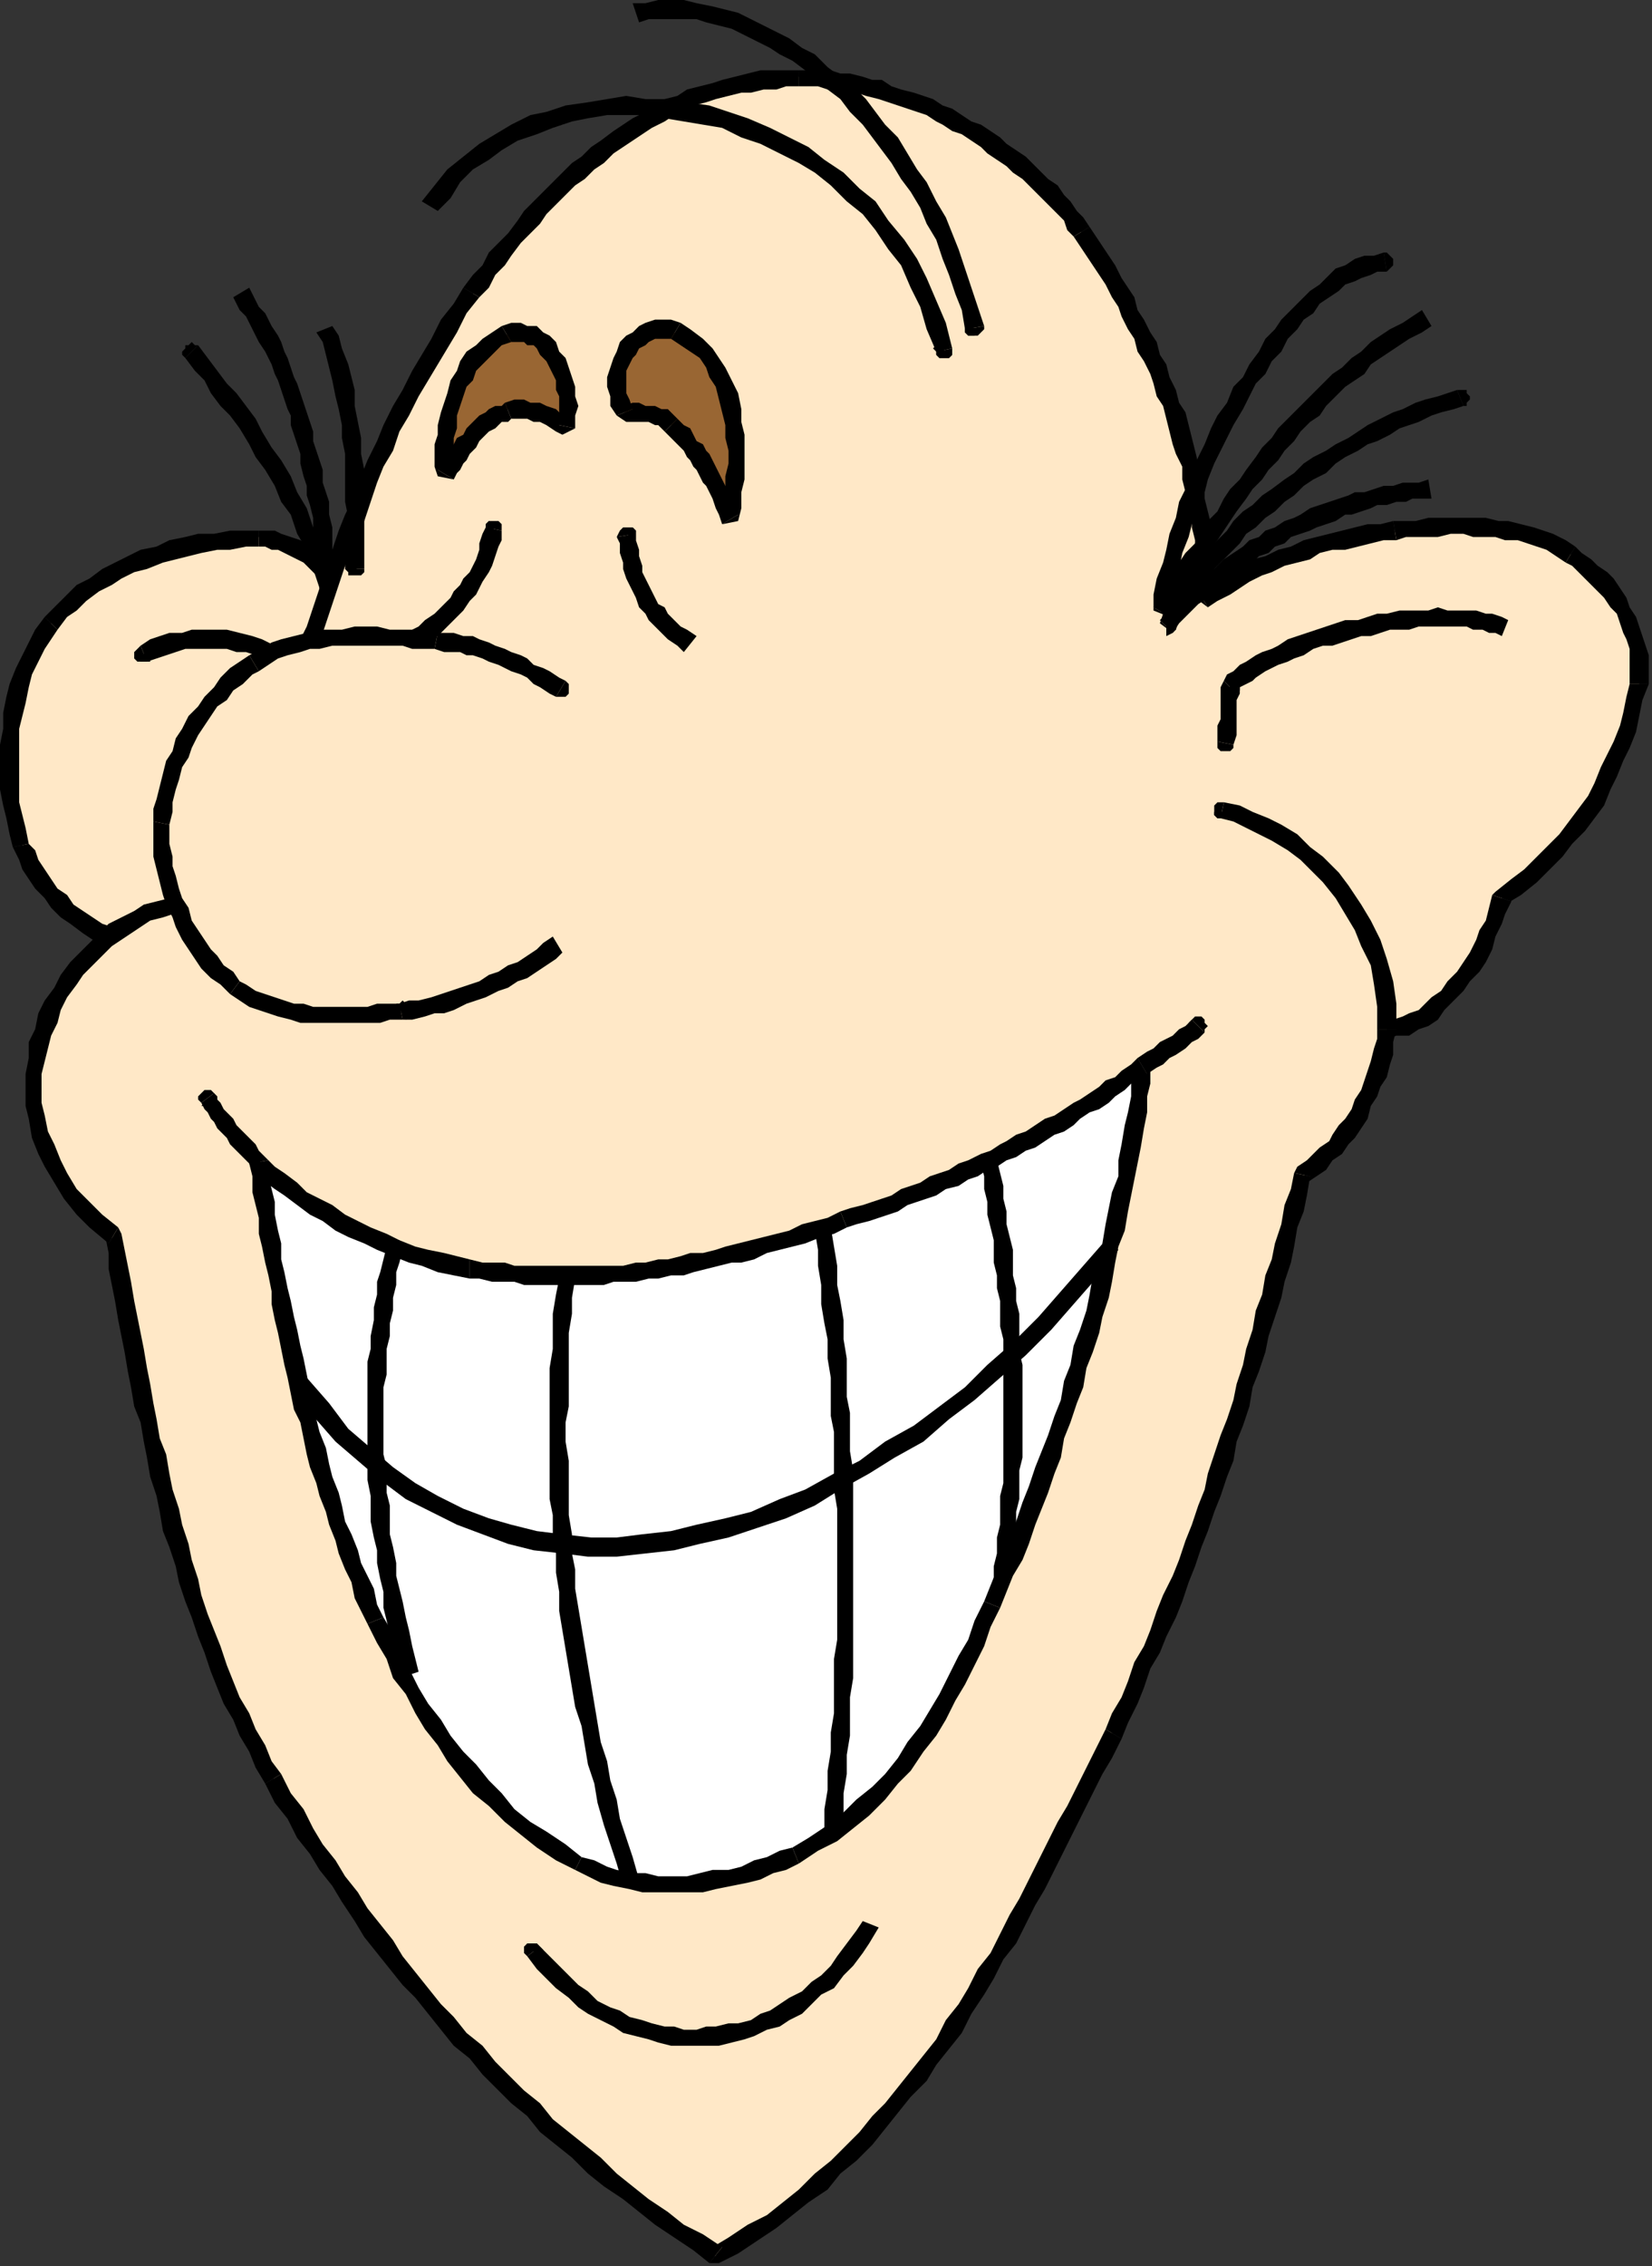 <?xml version="1.0" encoding="UTF-8" standalone="no"?>
<svg
   xmlns:dc="http://purl.org/dc/elements/1.1/"
   xmlns:cc="http://creativecommons.org/ns#"
   xmlns:rdf="http://www.w3.org/1999/02/22-rdf-syntax-ns#"
   xmlns:svg="http://www.w3.org/2000/svg"
   xmlns="http://www.w3.org/2000/svg"
   xmlns:sodipodi="http://sodipodi.sourceforge.net/DTD/sodipodi-0.dtd"
   xmlns:inkscape="http://www.inkscape.org/namespaces/inkscape"
   version="1.0"
   width="136.79mm"
   height="187.59mm"
   id="svg227"
   sodipodi:docname="CMEN106.WMF">
  <rect width="100%" height="100%" fill="#333333" stroke="none"/>
  <sodipodi:namedview
     pagecolor="#ffffff"
     bordercolor="#666666"
     borderopacity="1"
     objecttolerance="10"
     gridtolerance="10"
     guidetolerance="10"
     inkscape:pageopacity="0"
     inkscape:pageshadow="2"
     inkscape:window-width="640"
     inkscape:window-height="480"
     id="namedview229" />
  <defs
     id="defs3">
    <pattern
       id="WMFhbasepattern"
       patternUnits="userSpaceOnUse"
       width="6"
       height="6"
       x="0"
       y="0" />
  </defs>
  <path
     style="fill:#ffe8c7;fill-rule:evenodd;fill-opacity:1;stroke:none;"
     d="  M 112,192   L 111,190   L 110,188   L 108,186   L 107,184   L 105,181   L 103,179   L 101,178   L 99,176   L 97,174   L 95,173   L 92,171   L 90,170   L 88,169   L 85,169   L 83,169   L 81,168   L 76,169   L 72,169   L 67,169   L 63,170   L 58,171   L 54,172   L 50,173   L 45,175   L 41,177   L 37,179   L 33,181   L 29,183   L 26,186   L 22,188   L 19,192   L 16,195   L 11,202   L 8,210   L 5,219   L 3,228   L 3,237   L 3,247   L 5,256   L 7,264   L 8,268   L 10,271   L 11,274   L 14,277   L 16,280   L 18,282   L 21,285   L 24,287   L 27,289   L 30,291   L 33,293   L 37,294   L 40,295   L 43,296   L 47,296   L 50,296   L 54,289   L 58,283   L 61,276   L 65,270   L 69,263   L 73,257   L 77,250   L 81,244   L 85,238   L 89,231   L 93,225   L 96,218   L 100,212   L 104,205   L 108,199   L 112,192  z "
     id="path5" />
  <path
     style="fill:#000000;fill-rule:evenodd;fill-opacity:1;stroke:none;"
     d="  M 81,171   L 81,171   L 83,171   L 85,172   L 87,172   L 89,173   L 91,174   L 93,175   L 95,176   L 97,178   L 99,180   L 101,181   L 103,183   L 105,185   L 106,187   L 107,189   L 108,191   L 109,193   L 115,191   L 113,189   L 112,187   L 111,184   L 109,182   L 107,180   L 105,178   L 103,175   L 101,174   L 98,172   L 96,170   L 94,169   L 91,168   L 88,167   L 86,166   L 83,166   L 81,166   L 81,166   L 81,171  z "
     id="path7" />
  <path
     style="fill:#000000;fill-rule:evenodd;fill-opacity:1;stroke:none;"
     d="  M 18,197   L 18,197   L 21,193   L 24,191   L 27,188   L 31,185   L 35,183   L 38,181   L 42,179   L 46,178   L 51,176   L 55,175   L 59,174   L 63,173   L 68,172   L 72,172   L 77,171   L 81,171   L 81,166   L 76,166   L 72,166   L 67,167   L 62,167   L 58,168   L 53,169   L 49,171   L 44,172   L 40,174   L 36,176   L 32,178   L 28,181   L 24,183   L 21,186   L 17,190   L 14,193   L 14,193   L 18,197  z "
     id="path9" />
  <path
     style="fill:#000000;fill-rule:evenodd;fill-opacity:1;stroke:none;"
     d="  M 9,264   L 9,264   L 8,259   L 7,255   L 6,251   L 6,246   L 6,242   L 6,237   L 6,233   L 6,228   L 7,224   L 8,220   L 9,215   L 10,211   L 12,207   L 14,203   L 16,200   L 18,197   L 14,193   L 11,197   L 9,201   L 7,205   L 5,209   L 3,214   L 2,218   L 1,223   L 1,228   L 0,233   L 0,237   L 0,242   L 0,247   L 1,252   L 2,256   L 3,261   L 4,265   L 4,265   L 9,264  z "
     id="path11" />
  <path
     style="fill:#000000;fill-rule:evenodd;fill-opacity:1;stroke:none;"
     d="  M 47,294   L 49,293   L 47,293   L 44,293   L 41,292   L 38,291   L 35,290   L 32,289   L 29,287   L 26,285   L 23,283   L 21,280   L 18,278   L 16,275   L 14,272   L 12,269   L 11,266   L 9,264   L 4,265   L 6,269   L 7,272   L 9,275   L 11,278   L 14,281   L 16,284   L 19,287   L 22,289   L 26,292   L 29,294   L 32,295   L 36,297   L 39,298   L 43,298   L 47,299   L 50,298   L 52,297   L 47,294  z "
     id="path13" />
  <path
     style="fill:#000000;fill-rule:evenodd;fill-opacity:1;stroke:none;"
     d="  M 109,193   L 109,191   L 108,194   L 106,197   L 104,201   L 102,204   L 100,207   L 98,210   L 96,214   L 94,217   L 92,220   L 90,223   L 88,226   L 86,230   L 84,233   L 82,236   L 80,239   L 78,243   L 77,246   L 75,249   L 73,252   L 71,255   L 69,259   L 67,262   L 65,265   L 63,268   L 61,272   L 59,275   L 57,278   L 55,281   L 53,284   L 51,288   L 49,291   L 47,294   L 52,297   L 54,294   L 56,291   L 58,287   L 60,284   L 62,281   L 64,278   L 66,274   L 68,271   L 70,268   L 72,265   L 74,262   L 75,258   L 77,255   L 79,252   L 81,249   L 83,245   L 85,242   L 87,239   L 89,236   L 91,232   L 93,229   L 95,226   L 97,223   L 99,220   L 101,216   L 103,213   L 105,210   L 106,207   L 109,203   L 110,200   L 112,197   L 114,194   L 115,191   L 109,193  z "
     id="path15" />
  <path
     style="fill:#000000;fill-rule:evenodd;fill-opacity:1;stroke:none;"
     d="  M 44,202   L 43,203   L 42,204   L 42,205   L 42,206   L 43,207   L 44,207   L 45,207   L 46,207   L 44,202  z "
     id="path17" />
  <path
     style="fill:#000000;fill-rule:evenodd;fill-opacity:1;stroke:none;"
     d="  M 97,212   L 95,209   L 92,206   L 89,204   L 86,202   L 82,200   L 79,199   L 75,198   L 71,197   L 68,197   L 64,197   L 60,197   L 57,198   L 53,198   L 50,199   L 47,200   L 44,202   L 46,207   L 49,206   L 52,205   L 55,204   L 58,203   L 61,203   L 64,203   L 67,203   L 71,203   L 74,204   L 77,204   L 80,205   L 83,207   L 86,208   L 88,211   L 91,213   L 93,216   L 97,212  z "
     id="path19" />
  <path
     style="fill:#000000;fill-rule:evenodd;fill-opacity:1;stroke:none;"
     d="  M 43,206   L 44,207   L 45,207   L 46,207   L 47,207   L 47,206   L 48,205   L 48,204   L 47,203   L 43,206  z "
     id="path21" />
  <path
     style="fill:#ffe8c7;fill-rule:evenodd;fill-opacity:1;stroke:none;"
     d="  M 377,188   L 380,185   L 383,183   L 386,181   L 390,180   L 394,178   L 397,176   L 401,175   L 405,173   L 409,172   L 413,171   L 416,170   L 420,169   L 424,168   L 428,167   L 432,167   L 436,166   L 440,166   L 443,165   L 447,165   L 450,165   L 454,165   L 458,165   L 461,165   L 465,165   L 468,165   L 472,166   L 475,167   L 479,168   L 482,169   L 485,170   L 488,172   L 491,173   L 494,175   L 496,177   L 498,179   L 501,181   L 503,183   L 505,186   L 506,188   L 508,191   L 509,194   L 511,197   L 512,199   L 513,202   L 513,205   L 513,208   L 513,211   L 513,214   L 512,219   L 510,224   L 509,228   L 508,233   L 506,237   L 504,242   L 502,246   L 499,250   L 497,254   L 494,258   L 490,262   L 487,266   L 483,270   L 479,274   L 475,278   L 470,281   L 469,285   L 468,289   L 466,292   L 464,296   L 462,299   L 460,303   L 458,306   L 456,309   L 453,312   L 450,314   L 448,316   L 445,318   L 442,320   L 440,321   L 437,322   L 434,322   L 434,325   L 433,329   L 432,332   L 431,336   L 430,339   L 428,342   L 427,345   L 425,348   L 424,351   L 422,354   L 420,357   L 418,359   L 415,361   L 413,364   L 410,366   L 408,368   L 405,378   L 402,389   L 399,400   L 396,411   L 393,422   L 390,434   L 386,445   L 383,456   L 379,467   L 375,478   L 371,489   L 367,500   L 363,511   L 358,521   L 353,532   L 348,542   L 345,548   L 342,554   L 339,560   L 336,566   L 334,572   L 331,578   L 328,583   L 325,589   L 322,595   L 318,601   L 315,606   L 312,612   L 309,618   L 305,623   L 302,629   L 299,634   L 295,639   L 291,644   L 287,650   L 283,655   L 279,660   L 275,664   L 271,669   L 266,674   L 262,678   L 257,683   L 252,687   L 247,691   L 241,695   L 236,699   L 230,702   L 224,706   L 218,702   L 213,698   L 207,694   L 202,690   L 196,686   L 191,682   L 186,678   L 181,673   L 176,669   L 171,665   L 167,660   L 162,656   L 157,651   L 153,647   L 149,642   L 144,638   L 140,633   L 136,628   L 132,624   L 128,619   L 124,614   L 120,609   L 117,604   L 113,599   L 109,594   L 106,589   L 102,584   L 99,578   L 95,573   L 92,568   L 89,562   L 86,557   L 80,547   L 75,537   L 71,527   L 66,516   L 63,506   L 59,495   L 56,484   L 53,472   L 50,461   L 48,450   L 45,439   L 43,428   L 41,418   L 39,407   L 37,397   L 35,387   L 30,382   L 26,378   L 22,373   L 19,369   L 16,364   L 14,359   L 12,355   L 11,350   L 11,345   L 11,341   L 11,336   L 11,331   L 12,327   L 13,323   L 15,319   L 17,314   L 19,310   L 21,307   L 24,303   L 27,300   L 30,297   L 33,294   L 36,292   L 39,289   L 43,287   L 46,286   L 50,284   L 53,283   L 57,283   L 60,283   L 63,283   L 66,284   L 69,276   L 72,269   L 75,262   L 78,255   L 80,249   L 83,242   L 85,235   L 87,229   L 90,222   L 92,216   L 94,210   L 96,203   L 98,197   L 100,191   L 102,185   L 104,179   L 107,173   L 109,167   L 111,162   L 113,156   L 115,150   L 118,145   L 120,139   L 123,134   L 126,128   L 128,123   L 131,118   L 134,112   L 137,107   L 141,102   L 144,97   L 148,92   L 150,88   L 153,85   L 156,81   L 158,78   L 161,74   L 164,71   L 166,68   L 169,65   L 172,62   L 175,59   L 178,56   L 181,54   L 184,51   L 187,48   L 190,46   L 193,44   L 196,42   L 200,39   L 203,37   L 206,36   L 210,34   L 213,32   L 216,31   L 220,30   L 224,28   L 227,27   L 231,27   L 235,26   L 238,25   L 242,25   L 246,25   L 250,24   L 253,25   L 256,25   L 260,25   L 263,25   L 266,26   L 269,27   L 272,27   L 275,28   L 278,29   L 281,30   L 285,31   L 288,33   L 291,34   L 294,35   L 297,37   L 300,38   L 303,40   L 305,42   L 308,44   L 311,45   L 314,47   L 316,49   L 319,51   L 321,54   L 324,56   L 326,58   L 329,60   L 331,63   L 333,65   L 335,68   L 337,70   L 338,72   L 342,78   L 346,85   L 350,91   L 354,98   L 357,105   L 361,112   L 364,119   L 367,127   L 369,134   L 371,142   L 373,149   L 375,157   L 376,165   L 377,172   L 377,180   L 377,188  z "
     id="path23" />
  <path
     style="fill:#000000;fill-rule:evenodd;fill-opacity:1;stroke:none;"
     d="  M 436,163   L 436,163   L 432,164   L 428,164   L 424,165   L 420,166   L 416,167   L 412,168   L 408,169   L 404,171   L 400,172   L 396,174   L 392,175   L 389,177   L 385,179   L 382,181   L 378,183   L 375,185   L 378,190   L 381,188   L 385,186   L 388,184   L 391,182   L 395,180   L 398,179   L 402,177   L 406,176   L 410,175   L 413,173   L 417,172   L 421,172   L 425,171   L 429,170   L 433,169   L 437,169   L 437,169   L 436,163  z "
     id="path25" />
  <path
     style="fill:#000000;fill-rule:evenodd;fill-opacity:1;stroke:none;"
     d="  M 493,171   L 493,171   L 490,169   L 486,167   L 483,166   L 480,165   L 476,164   L 472,163   L 469,163   L 465,162   L 461,162   L 458,162   L 454,162   L 450,162   L 447,162   L 443,163   L 440,163   L 436,163   L 437,169   L 440,168   L 444,168   L 447,168   L 450,168   L 454,167   L 458,167   L 461,168   L 465,168   L 468,168   L 471,169   L 475,169   L 478,170   L 481,171   L 484,172   L 487,174   L 490,176   L 490,176   L 493,171  z "
     id="path27" />
  <path
     style="fill:#000000;fill-rule:evenodd;fill-opacity:1;stroke:none;"
     d="  M 516,214   L 516,214   L 516,211   L 516,208   L 516,205   L 515,202   L 514,199   L 513,196   L 512,193   L 510,190   L 509,187   L 507,184   L 505,181   L 503,179   L 500,177   L 498,175   L 495,173   L 493,171   L 490,176   L 492,177   L 494,179   L 496,181   L 498,183   L 500,185   L 502,187   L 504,190   L 506,192   L 507,195   L 508,198   L 509,200   L 510,203   L 510,206   L 510,208   L 510,211   L 510,214   L 510,214   L 516,214  z "
     id="path29" />
  <path
     style="fill:#000000;fill-rule:evenodd;fill-opacity:1;stroke:none;"
     d="  M 473,282   L 471,283   L 476,280   L 481,276   L 485,272   L 489,268   L 492,264   L 496,260   L 499,256   L 502,252   L 504,247   L 506,243   L 508,238   L 510,234   L 512,229   L 513,224   L 514,219   L 516,214   L 510,214   L 509,218   L 508,223   L 507,227   L 505,232   L 503,236   L 501,240   L 499,245   L 497,249   L 494,253   L 491,257   L 488,261   L 485,264   L 481,268   L 477,272   L 473,275   L 468,279   L 467,280   L 473,282  z "
     id="path31" />
  <path
     style="fill:#000000;fill-rule:evenodd;fill-opacity:1;stroke:none;"
     d="  M 437,322   L 434,325   L 437,324   L 441,324   L 444,322   L 447,321   L 450,319   L 452,316   L 455,313   L 458,310   L 460,307   L 463,304   L 465,301   L 467,297   L 468,293   L 470,289   L 471,286   L 473,282   L 467,280   L 466,284   L 465,288   L 463,291   L 462,294   L 460,298   L 458,301   L 456,304   L 453,307   L 451,310   L 448,312   L 446,314   L 444,316   L 441,317   L 439,318   L 436,319   L 434,319   L 431,322   L 437,322  z "
     id="path33" />
  <path
     style="fill:#000000;fill-rule:evenodd;fill-opacity:1;stroke:none;"
     d="  M 410,368   L 409,370   L 412,368   L 415,366   L 417,363   L 420,361   L 422,358   L 424,356   L 426,353   L 428,350   L 429,346   L 431,343   L 432,340   L 434,337   L 435,333   L 436,330   L 436,326   L 437,322   L 431,322   L 431,325   L 430,328   L 429,332   L 428,335   L 427,338   L 426,341   L 424,344   L 423,347   L 421,350   L 419,352   L 417,355   L 416,357   L 413,359   L 411,361   L 409,363   L 406,365   L 405,367   L 410,368  z "
     id="path35" />
  <path
     style="fill:#000000;fill-rule:evenodd;fill-opacity:1;stroke:none;"
     d="  M 351,544   L 351,544   L 353,539   L 356,533   L 358,528   L 360,522   L 363,517   L 365,512   L 368,506   L 370,501   L 372,495   L 374,490   L 376,484   L 378,479   L 380,473   L 382,468   L 384,462   L 386,457   L 387,451   L 389,446   L 391,440   L 392,434   L 394,429   L 396,423   L 397,418   L 399,412   L 401,406   L 402,401   L 404,395   L 405,390   L 406,384   L 408,379   L 409,374   L 410,368   L 405,367   L 404,372   L 402,377   L 401,383   L 399,389   L 398,394   L 396,399   L 395,405   L 393,410   L 392,416   L 390,422   L 389,427   L 387,433   L 386,438   L 384,444   L 382,449   L 380,455   L 378,461   L 377,466   L 375,471   L 373,477   L 371,482   L 369,488   L 367,493   L 364,499   L 362,504   L 360,510   L 358,515   L 355,520   L 353,526   L 351,531   L 348,536   L 346,541   L 346,541   L 351,544  z "
     id="path37" />
  <path
     style="fill:#000000;fill-rule:evenodd;fill-opacity:1;stroke:none;"
     d="  M 222,708   L 225,708   L 231,705   L 237,701   L 243,697   L 248,693   L 253,689   L 259,685   L 263,680   L 268,676   L 273,671   L 277,666   L 281,661   L 285,656   L 290,651   L 293,646   L 297,641   L 301,636   L 304,630   L 308,624   L 311,619   L 314,613   L 318,608   L 321,602   L 324,596   L 327,591   L 330,585   L 333,579   L 336,573   L 339,567   L 342,561   L 345,555   L 348,550   L 351,544   L 346,541   L 343,547   L 340,553   L 337,559   L 334,565   L 331,570   L 328,576   L 325,582   L 322,588   L 319,594   L 316,599   L 313,605   L 310,611   L 306,616   L 303,622   L 300,627   L 296,632   L 293,638   L 289,643   L 285,648   L 281,653   L 277,658   L 273,662   L 269,667   L 264,672   L 260,676   L 255,680   L 250,685   L 245,689   L 240,693   L 234,696   L 228,700   L 223,703   L 226,703   L 222,708  z "
     id="path39" />
  <path
     style="fill:#000000;fill-rule:evenodd;fill-opacity:1;stroke:none;"
     d="  M 83,558   L 83,558   L 86,564   L 90,569   L 93,575   L 97,580   L 100,585   L 104,590   L 107,595   L 111,601   L 114,606   L 118,611   L 122,616   L 126,621   L 130,625   L 134,630   L 138,635   L 142,640   L 147,644   L 151,649   L 156,654   L 160,658   L 165,662   L 169,667   L 174,671   L 179,675   L 184,680   L 189,684   L 195,688   L 200,692   L 205,696   L 211,700   L 217,704   L 222,708   L 226,703   L 220,699   L 214,696   L 209,692   L 203,688   L 198,684   L 193,680   L 188,675   L 183,671   L 178,667   L 173,663   L 169,658   L 164,654   L 159,649   L 155,645   L 151,640   L 146,636   L 142,631   L 138,627   L 134,622   L 130,617   L 126,612   L 123,607   L 119,602   L 115,597   L 112,592   L 108,587   L 105,582   L 101,577   L 98,572   L 95,566   L 91,561   L 88,555   L 88,555   L 83,558  z "
     id="path41" />
  <path
     style="fill:#000000;fill-rule:evenodd;fill-opacity:1;stroke:none;"
     d="  M 34,389   L 33,387   L 34,392   L 34,397   L 35,402   L 36,407   L 37,413   L 38,418   L 39,423   L 40,429   L 41,434   L 42,440   L 44,445   L 45,451   L 46,456   L 47,462   L 49,468   L 50,473   L 51,479   L 53,484   L 55,490   L 56,495   L 58,501   L 60,506   L 62,512   L 64,517   L 66,523   L 68,528   L 70,533   L 73,538   L 75,543   L 78,548   L 80,553   L 83,558   L 88,555   L 85,551   L 83,546   L 80,541   L 78,536   L 75,531   L 73,526   L 71,521   L 69,515   L 67,510   L 65,505   L 63,499   L 62,494   L 60,488   L 59,483   L 57,477   L 56,472   L 54,466   L 53,461   L 52,455   L 50,450   L 49,444   L 48,439   L 47,433   L 46,428   L 45,422   L 44,417   L 43,412   L 42,407   L 41,401   L 40,396   L 39,391   L 38,386   L 37,384   L 34,389  z "
     id="path43" />
  <path
     style="fill:#000000;fill-rule:evenodd;fill-opacity:1;stroke:none;"
     d="  M 64,283   L 67,281   L 64,280   L 60,280   L 56,280   L 53,281   L 49,282   L 45,283   L 42,285   L 38,287   L 34,289   L 31,292   L 28,295   L 25,298   L 22,301   L 19,305   L 17,309   L 14,313   L 12,317   L 11,322   L 9,326   L 9,331   L 8,336   L 8,341   L 8,346   L 9,350   L 10,356   L 12,361   L 14,365   L 17,370   L 20,375   L 24,380   L 28,384   L 34,389   L 37,384   L 32,380   L 28,376   L 24,372   L 21,367   L 19,363   L 17,358   L 15,354   L 14,349   L 13,345   L 13,341   L 13,336   L 14,332   L 15,328   L 16,324   L 18,320   L 19,316   L 21,312   L 24,308   L 26,305   L 29,302   L 32,299   L 35,296   L 38,294   L 41,292   L 44,290   L 47,288   L 51,287   L 54,286   L 57,286   L 60,285   L 63,286   L 66,286   L 69,285   L 64,283  z "
     id="path45" />
  <path
     style="fill:#000000;fill-rule:evenodd;fill-opacity:1;stroke:none;"
     d="  M 145,90   L 145,90   L 142,95   L 138,100   L 135,106   L 132,111   L 129,116   L 126,122   L 123,127   L 120,133   L 118,138   L 115,144   L 113,149   L 111,155   L 108,161   L 106,166   L 104,172   L 102,178   L 100,184   L 98,190   L 96,196   L 93,202   L 91,209   L 89,215   L 87,221   L 85,228   L 82,234   L 80,241   L 78,248   L 75,254   L 72,261   L 70,268   L 67,275   L 64,283   L 69,285   L 72,277   L 75,270   L 78,263   L 80,256   L 83,250   L 85,243   L 88,236   L 90,230   L 92,223   L 94,217   L 97,211   L 99,204   L 101,198   L 103,192   L 105,186   L 107,180   L 109,174   L 111,168   L 114,163   L 116,157   L 118,151   L 120,146   L 123,141   L 125,135   L 128,130   L 131,124   L 134,119   L 137,114   L 140,109   L 143,104   L 146,98   L 150,93   L 150,93   L 145,90  z "
     id="path47" />
  <path
     style="fill:#000000;fill-rule:evenodd;fill-opacity:1;stroke:none;"
     d="  M 250,22   L 250,22   L 246,22   L 242,22   L 238,22   L 234,23   L 230,24   L 226,25   L 223,26   L 219,27   L 215,28   L 212,30   L 208,31   L 205,33   L 202,35   L 198,37   L 195,39   L 192,41   L 188,44   L 185,46   L 182,49   L 179,51   L 176,54   L 173,57   L 170,60   L 167,63   L 164,66   L 162,69   L 159,73   L 156,76   L 153,79   L 151,83   L 148,86   L 145,90   L 150,93   L 153,90   L 155,86   L 158,83   L 160,80   L 163,76   L 166,73   L 169,70   L 171,67   L 174,64   L 177,61   L 180,58   L 183,56   L 186,53   L 189,51   L 192,48   L 195,46   L 198,44   L 201,42   L 204,40   L 208,38   L 211,36   L 214,35   L 217,33   L 221,32   L 224,31   L 228,30   L 232,29   L 235,29   L 239,28   L 243,28   L 246,27   L 250,27   L 250,27   L 250,22  z "
     id="path49" />
  <path
     style="fill:#000000;fill-rule:evenodd;fill-opacity:1;stroke:none;"
     d="  M 341,71   L 341,71   L 339,68   L 337,66   L 335,63   L 333,61   L 331,58   L 328,56   L 326,54   L 323,51   L 321,49   L 318,47   L 315,45   L 313,43   L 310,41   L 307,39   L 304,38   L 301,36   L 298,34   L 295,33   L 292,31   L 289,30   L 286,29   L 282,28   L 279,27   L 276,25   L 273,25   L 270,24   L 266,23   L 263,23   L 260,22   L 257,22   L 253,22   L 250,22   L 250,27   L 253,27   L 256,27   L 259,28   L 262,28   L 265,29   L 268,29   L 271,30   L 275,31   L 278,32   L 281,33   L 284,34   L 287,35   L 290,36   L 293,38   L 295,39   L 298,41   L 301,42   L 304,44   L 307,46   L 309,48   L 312,50   L 315,52   L 317,54   L 320,56   L 322,58   L 324,60   L 326,62   L 329,65   L 331,67   L 333,69   L 334,72   L 336,74   L 336,74   L 341,71  z "
     id="path51" />
  <path
     style="fill:#000000;fill-rule:evenodd;fill-opacity:1;stroke:none;"
     d="  M 375,185   L 379,188   L 380,184   L 380,180   L 380,176   L 379,172   L 379,168   L 379,164   L 378,160   L 377,156   L 377,152   L 376,149   L 375,145   L 374,141   L 373,137   L 372,133   L 371,129   L 369,126   L 368,122   L 366,118   L 365,114   L 363,111   L 362,107   L 360,104   L 358,100   L 356,97   L 355,93   L 353,90   L 351,87   L 349,83   L 347,80   L 345,77   L 343,74   L 341,71   L 336,74   L 338,77   L 340,80   L 342,83   L 344,86   L 346,89   L 348,93   L 350,96   L 351,99   L 353,103   L 355,106   L 356,110   L 358,113   L 360,117   L 361,120   L 362,124   L 364,127   L 365,131   L 366,135   L 367,139   L 368,142   L 370,146   L 370,150   L 371,154   L 372,157   L 373,161   L 373,165   L 374,169   L 374,172   L 374,176   L 374,180   L 374,184   L 374,187   L 378,190   L 375,185  z "
     id="path53" />
  <path
     style="fill:#000000;fill-rule:evenodd;fill-opacity:1;stroke:none;"
     d="  M 383,251   L 382,251   L 381,251   L 380,252   L 380,253   L 380,254   L 380,255   L 381,256   L 382,256   L 383,251  z "
     id="path55" />
  <path
     style="fill:#000000;fill-rule:evenodd;fill-opacity:1;stroke:none;"
     d="  M 437,322   L 437,314   L 436,307   L 434,300   L 432,294   L 429,288   L 426,283   L 422,277   L 419,273   L 414,268   L 410,265   L 406,261   L 401,258   L 397,256   L 392,254   L 388,252   L 383,251   L 382,256   L 386,257   L 390,259   L 394,261   L 398,263   L 403,266   L 407,269   L 410,272   L 414,276   L 418,281   L 421,286   L 424,291   L 426,296   L 429,302   L 430,308   L 431,315   L 431,322   L 437,322  z "
     id="path57" />
  <path
     style="fill:#000000;fill-rule:evenodd;fill-opacity:1;stroke:none;"
     d="  M 380,254   L 380,255   L 381,256   L 382,256   L 383,256   L 384,256   L 385,256   L 385,255   L 386,254   L 380,254  z "
     id="path59" />
  <path
     style="fill:#000000;fill-rule:evenodd;fill-opacity:1;stroke:none;"
     d="  M 381,232   L 381,233   L 381,234   L 382,235   L 383,235   L 384,235   L 385,235   L 386,234   L 386,233   L 381,232  z "
     id="path61" />
  <path
     style="fill:#000000;fill-rule:evenodd;fill-opacity:1;stroke:none;"
     d="  M 383,213   L 382,215   L 382,217   L 382,219   L 382,221   L 382,223   L 382,225   L 381,227   L 381,230   L 381,232   L 386,233   L 387,230   L 387,228   L 387,226   L 387,224   L 387,222   L 387,219   L 388,217   L 388,215   L 387,217   L 383,213  z "
     id="path63" />
  <path
     style="fill:#000000;fill-rule:evenodd;fill-opacity:1;stroke:none;"
     d="  M 472,194   L 470,193   L 467,192   L 465,192   L 462,191   L 459,191   L 456,191   L 453,191   L 450,190   L 447,191   L 444,191   L 441,191   L 438,191   L 434,192   L 431,192   L 428,193   L 425,194   L 421,194   L 418,195   L 415,196   L 412,197   L 409,198   L 406,199   L 403,200   L 400,202   L 398,203   L 395,204   L 393,205   L 390,207   L 388,208   L 386,210   L 384,211   L 383,213   L 387,217   L 388,215   L 390,214   L 392,213   L 393,212   L 396,210   L 398,209   L 400,208   L 403,207   L 405,206   L 408,205   L 411,203   L 414,202   L 417,202   L 420,201   L 423,200   L 426,199   L 429,199   L 432,198   L 435,197   L 438,197   L 441,197   L 444,196   L 447,196   L 450,196   L 453,196   L 456,196   L 459,196   L 461,197   L 464,197   L 466,198   L 468,198   L 470,199   L 472,194  z "
     id="path65" />
  <path
     style="fill:#000000;fill-rule:evenodd;fill-opacity:1;stroke:none;"
     d="  M 384,217   L 385,218   L 386,217   L 387,217   L 388,216   L 388,215   L 388,214   L 387,213   L 386,212   L 384,217  z "
     id="path67" />
  <path
     style="fill:#ffe8c7;fill-rule:evenodd;fill-opacity:1;stroke:none;"
     d="  M 175,216   L 173,214   L 171,213   L 169,211   L 166,210   L 164,209   L 161,208   L 159,206   L 157,205   L 154,204   L 152,204   L 149,203   L 147,202   L 144,202   L 142,201   L 139,201   L 137,201   L 133,200   L 130,200   L 126,200   L 122,199   L 118,199   L 115,199   L 111,199   L 107,199   L 103,200   L 100,200   L 96,201   L 93,202   L 89,203   L 86,204   L 83,205   L 80,207   L 77,209   L 74,212   L 71,214   L 69,217   L 66,220   L 64,223   L 62,226   L 60,229   L 58,232   L 56,236   L 55,239   L 54,243   L 52,247   L 52,250   L 51,254   L 51,257   L 51,261   L 51,265   L 51,268   L 52,272   L 52,275   L 53,279   L 55,282   L 56,286   L 58,289   L 59,292   L 61,295   L 63,298   L 66,301   L 68,304   L 71,306   L 73,309   L 76,311   L 79,312   L 82,314   L 85,315   L 88,316   L 91,316   L 95,317   L 98,317   L 101,318   L 105,318   L 108,318   L 112,318   L 115,317   L 119,317   L 122,317   L 125,316   L 129,316   L 132,315   L 135,315   L 138,314   L 142,313   L 145,312   L 148,311   L 151,309   L 154,308   L 157,307   L 160,305   L 163,303   L 166,301   L 169,300   L 172,298   L 175,295   L 175,276   L 175,256   L 175,236   L 175,216  z "
     id="path69" />
  <path
     style="fill:#000000;fill-rule:evenodd;fill-opacity:1;stroke:none;"
     d="  M 174,218   L 175,218   L 176,218   L 177,218   L 178,217   L 178,216   L 178,215   L 178,214   L 177,213   L 174,218  z "
     id="path71" />
  <path
     style="fill:#000000;fill-rule:evenodd;fill-opacity:1;stroke:none;"
     d="  M 136,203   L 136,203   L 139,204   L 141,204   L 144,204   L 146,205   L 148,205   L 151,206   L 153,207   L 156,208   L 158,209   L 160,210   L 163,211   L 165,212   L 167,214   L 169,215   L 172,217   L 174,218   L 177,213   L 175,212   L 172,210   L 170,209   L 167,208   L 165,206   L 163,205   L 160,204   L 158,203   L 155,202   L 153,201   L 150,200   L 148,199   L 145,199   L 142,198   L 140,198   L 137,198   L 137,198   L 136,203  z "
     id="path73" />
  <path
     style="fill:#000000;fill-rule:evenodd;fill-opacity:1;stroke:none;"
     d="  M 81,210   L 81,210   L 84,208   L 87,206   L 90,205   L 94,204   L 97,203   L 100,203   L 104,202   L 107,202   L 111,202   L 115,202   L 118,202   L 122,202   L 126,202   L 129,203   L 133,203   L 136,203   L 137,198   L 133,198   L 130,197   L 126,197   L 122,197   L 118,196   L 115,196   L 111,196   L 107,197   L 103,197   L 100,197   L 96,198   L 92,199   L 88,200   L 85,201   L 82,203   L 78,205   L 78,205   L 81,210  z "
     id="path75" />
  <path
     style="fill:#000000;fill-rule:evenodd;fill-opacity:1;stroke:none;"
     d="  M 53,258   L 53,258   L 54,254   L 54,251   L 55,247   L 56,244   L 57,240   L 59,237   L 60,234   L 62,230   L 64,227   L 66,224   L 68,221   L 71,219   L 73,216   L 76,214   L 79,211   L 81,210   L 78,205   L 75,207   L 72,209   L 69,212   L 67,215   L 64,218   L 62,221   L 59,224   L 57,228   L 55,231   L 54,235   L 52,238   L 51,242   L 50,246   L 49,250   L 48,253   L 48,257   L 48,257   L 53,258  z "
     id="path77" />
  <path
     style="fill:#000000;fill-rule:evenodd;fill-opacity:1;stroke:none;"
     d="  M 75,307   L 75,307   L 73,304   L 70,302   L 68,299   L 66,297   L 64,294   L 62,291   L 60,288   L 59,284   L 57,281   L 56,278   L 55,274   L 54,271   L 54,268   L 53,264   L 53,261   L 53,258   L 48,257   L 48,261   L 48,265   L 48,268   L 49,272   L 50,276   L 51,280   L 52,283   L 54,287   L 55,290   L 57,294   L 59,297   L 61,300   L 63,303   L 66,306   L 69,308   L 72,311   L 72,311   L 75,307  z "
     id="path79" />
  <path
     style="fill:#000000;fill-rule:evenodd;fill-opacity:1;stroke:none;"
     d="  M 125,314   L 125,314   L 122,314   L 118,314   L 115,315   L 112,315   L 108,315   L 105,315   L 102,315   L 98,315   L 95,314   L 92,314   L 89,313   L 86,312   L 83,311   L 80,310   L 77,308   L 75,307   L 72,311   L 75,313   L 78,315   L 81,316   L 84,317   L 87,318   L 91,319   L 94,320   L 98,320   L 101,320   L 105,320   L 108,320   L 112,320   L 115,320   L 119,320   L 122,319   L 126,319   L 126,319   L 125,314  z "
     id="path81" />
  <path
     style="fill:#000000;fill-rule:evenodd;fill-opacity:1;stroke:none;"
     d="  M 173,293   L 170,295   L 168,297   L 165,299   L 162,301   L 159,302   L 156,304   L 153,305   L 150,307   L 147,308   L 144,309   L 141,310   L 138,311   L 135,312   L 131,313   L 128,313   L 125,314   L 126,319   L 129,319   L 133,318   L 136,317   L 139,317   L 142,316   L 146,314   L 149,313   L 152,312   L 156,310   L 159,309   L 162,307   L 165,306   L 168,304   L 171,302   L 174,300   L 176,298   L 173,293  z "
     id="path83" />
  <path
     style="fill:#000000;fill-rule:evenodd;fill-opacity:1;stroke:none;"
     d="  M 127,319   L 128,318   L 128,316   L 128,316   L 127,315   L 127,314   L 126,313   L 125,314   L 124,314   L 127,319  z "
     id="path85" />
  <path
     style="fill:#000000;fill-rule:evenodd;fill-opacity:1;stroke:none;"
     d="  M 199,167   L 199,166   L 198,165   L 197,165   L 196,165   L 195,165   L 194,166   L 194,166   L 193,168   L 199,167  z "
     id="path87" />
  <path
     style="fill:#000000;fill-rule:evenodd;fill-opacity:1;stroke:none;"
     d="  M 218,199   L 215,197   L 213,196   L 211,194   L 209,192   L 208,190   L 206,189   L 205,187   L 204,185   L 203,183   L 202,181   L 201,179   L 201,177   L 200,174   L 200,172   L 199,169   L 199,167   L 193,168   L 194,170   L 194,173   L 195,176   L 195,178   L 196,181   L 197,183   L 198,185   L 199,187   L 200,190   L 202,192   L 203,194   L 205,196   L 207,198   L 209,200   L 212,202   L 214,204   L 218,199  z "
     id="path89" />
  <path
     style="fill:#000000;fill-rule:evenodd;fill-opacity:1;stroke:none;"
     d="  M 195,170   L 196,170   L 197,170   L 198,170   L 199,169   L 199,168   L 199,167   L 199,166   L 198,165   L 195,170  z "
     id="path91" />
  <path
     style="fill:#000000;fill-rule:evenodd;fill-opacity:1;stroke:none;"
     d="  M 157,166   L 157,165   L 157,164   L 156,163   L 155,163   L 154,163   L 153,163   L 152,164   L 152,165   L 157,166  z "
     id="path93" />
  <path
     style="fill:#000000;fill-rule:evenodd;fill-opacity:1;stroke:none;"
     d="  M 132,202   L 134,200   L 137,199   L 139,197   L 141,195   L 143,193   L 145,191   L 147,188   L 149,186   L 150,184   L 151,182   L 153,179   L 154,177   L 155,174   L 156,171   L 157,169   L 157,166   L 152,165   L 151,167   L 150,170   L 150,172   L 149,175   L 148,177   L 147,179   L 145,181   L 144,183   L 142,185   L 141,187   L 139,189   L 137,191   L 136,192   L 133,194   L 131,196   L 129,197   L 132,202  z "
     id="path95" />
  <path
     style="fill:#000000;fill-rule:evenodd;fill-opacity:1;stroke:none;"
     d="  M 153,163   L 152,164   L 152,165   L 152,166   L 152,167   L 153,168   L 154,168   L 155,168   L 156,168   L 153,163  z "
     id="path97" />
  <path
     style="fill:#996633;fill-rule:evenodd;fill-opacity:1;stroke:none;"
     d="  M 177,133   L 178,130   L 178,127   L 178,124   L 177,121   L 176,118   L 175,116   L 174,113   L 173,111   L 172,109   L 170,107   L 168,106   L 166,105   L 165,104   L 163,104   L 160,104   L 158,105   L 156,106   L 153,108   L 151,110   L 149,112   L 147,115   L 145,118   L 144,120   L 142,124   L 141,127   L 141,130   L 140,133   L 139,136   L 139,139   L 139,143   L 139,145   L 139,148   L 140,147   L 141,145   L 142,144   L 143,142   L 144,141   L 145,139   L 147,138   L 148,136   L 149,135   L 150,134   L 152,133   L 153,132   L 155,131   L 156,130   L 158,129   L 159,128   L 162,128   L 164,128   L 166,128   L 168,129   L 170,130   L 172,131   L 175,132   L 177,133  z "
     id="path99" />
  <path
     style="fill:#000000;fill-rule:evenodd;fill-opacity:1;stroke:none;"
     d="  M 160,107   L 160,107   L 161,107   L 162,107   L 164,107   L 165,108   L 167,108   L 168,109   L 169,111   L 171,113   L 172,115   L 173,117   L 174,119   L 174,122   L 175,124   L 175,127   L 175,130   L 175,133   L 180,134   L 180,130   L 181,127   L 180,124   L 180,121   L 179,118   L 178,115   L 177,112   L 175,110   L 174,107   L 172,105   L 170,104   L 168,102   L 165,102   L 163,101   L 160,101   L 157,102   L 157,102   L 160,107  z "
     id="path101" />
  <path
     style="fill:#000000;fill-rule:evenodd;fill-opacity:1;stroke:none;"
     d="  M 137,147   L 142,148   L 142,145   L 142,143   L 142,140   L 142,137   L 143,134   L 143,130   L 144,127   L 145,124   L 146,121   L 148,119   L 149,116   L 151,114   L 153,112   L 155,110   L 157,108   L 160,107   L 157,102   L 154,104   L 151,106   L 149,108   L 146,110   L 144,113   L 143,116   L 141,119   L 140,123   L 139,126   L 138,129   L 137,133   L 137,136   L 136,139   L 136,143   L 136,146   L 137,149   L 142,150   L 137,147  z "
     id="path103" />
  <path
     style="fill:#000000;fill-rule:evenodd;fill-opacity:1;stroke:none;"
     d="  M 158,126   L 158,126   L 157,127   L 155,127   L 153,128   L 152,129   L 150,130   L 148,132   L 147,133   L 146,134   L 145,136   L 143,137   L 142,139   L 141,140   L 140,142   L 139,144   L 138,145   L 137,147   L 142,150   L 143,148   L 144,147   L 145,145   L 146,144   L 147,142   L 148,141   L 149,140   L 150,138   L 151,137   L 152,136   L 153,135   L 155,134   L 156,133   L 157,132   L 159,132   L 160,131   L 160,131   L 158,126  z "
     id="path105" />
  <path
     style="fill:#000000;fill-rule:evenodd;fill-opacity:1;stroke:none;"
     d="  M 175,133   L 178,131   L 176,130   L 174,128   L 171,127   L 169,126   L 166,126   L 164,125   L 161,125   L 158,126   L 160,131   L 162,131   L 163,131   L 165,131   L 167,132   L 169,132   L 171,133   L 174,135   L 176,136   L 180,134   L 175,133  z "
     id="path107" />
  <path
     style="fill:#996633;fill-rule:evenodd;fill-opacity:1;stroke:none;"
     d="  M 195,129   L 194,126   L 193,124   L 193,121   L 193,118   L 194,116   L 194,113   L 195,111   L 197,109   L 198,107   L 200,106   L 202,105   L 203,104   L 205,103   L 207,103   L 209,103   L 211,104   L 215,106   L 218,108   L 221,111   L 223,114   L 225,117   L 226,120   L 228,124   L 229,128   L 230,132   L 230,137   L 230,141   L 230,145   L 230,150   L 230,154   L 229,158   L 228,163   L 226,158   L 224,153   L 222,149   L 220,146   L 218,142   L 216,139   L 213,136   L 210,133   L 209,132   L 208,131   L 206,130   L 204,130   L 202,129   L 200,129   L 198,129   L 195,129  z "
     id="path109" />
  <path
     style="fill:#000000;fill-rule:evenodd;fill-opacity:1;stroke:none;"
     d="  M 213,101   L 213,101   L 210,100   L 208,100   L 205,100   L 202,101   L 200,102   L 198,104   L 196,105   L 194,107   L 193,110   L 192,112   L 191,115   L 190,118   L 190,121   L 191,124   L 191,127   L 193,130   L 198,128   L 197,125   L 196,123   L 196,121   L 196,118   L 196,116   L 197,114   L 198,112   L 199,111   L 200,109   L 202,108   L 203,107   L 205,106   L 206,106   L 207,106   L 209,106   L 210,106   L 210,106   L 213,101  z "
     id="path111" />
  <path
     style="fill:#000000;fill-rule:evenodd;fill-opacity:1;stroke:none;"
     d="  M 226,164   L 231,163   L 232,159   L 232,154   L 233,150   L 233,145   L 233,141   L 233,136   L 232,132   L 232,128   L 231,123   L 229,119   L 227,115   L 225,112   L 223,109   L 220,106   L 216,103   L 213,101   L 210,106   L 213,108   L 216,110   L 219,112   L 221,115   L 222,118   L 224,121   L 225,125   L 226,129   L 227,133   L 227,137   L 228,141   L 228,145   L 227,149   L 227,154   L 226,158   L 226,162   L 231,161   L 226,164  z "
     id="path113" />
  <path
     style="fill:#000000;fill-rule:evenodd;fill-opacity:1;stroke:none;"
     d="  M 208,135   L 208,135   L 210,137   L 211,138   L 213,140   L 214,141   L 215,143   L 216,144   L 217,146   L 218,147   L 219,149   L 220,151   L 221,152   L 222,154   L 223,156   L 224,159   L 225,161   L 226,164   L 231,161   L 230,159   L 229,157   L 228,154   L 227,152   L 226,150   L 225,148   L 224,146   L 223,144   L 222,142   L 221,141   L 220,139   L 218,138   L 217,136   L 216,134   L 214,133   L 212,131   L 212,131   L 208,135  z "
     id="path115" />
  <path
     style="fill:#000000;fill-rule:evenodd;fill-opacity:1;stroke:none;"
     d="  M 193,130   L 196,132   L 198,132   L 200,132   L 202,132   L 203,132   L 205,133   L 206,133   L 207,134   L 208,135   L 212,131   L 211,130   L 209,128   L 207,128   L 205,127   L 202,127   L 200,126   L 198,126   L 195,127   L 198,128   L 193,130  z "
     id="path117" />
  <path
     style="fill:#000000;fill-rule:evenodd;fill-opacity:1;stroke:none;"
     d="  M 302,103   L 302,104   L 303,105   L 304,105   L 305,105   L 306,105   L 307,104   L 308,103   L 308,102   L 302,103  z "
     id="path119" />
  <path
     style="fill:#000000;fill-rule:evenodd;fill-opacity:1;stroke:none;"
     d="  M 200,7   L 203,6   L 207,6   L 210,6   L 214,6   L 218,6   L 221,7   L 225,8   L 229,9   L 233,11   L 237,13   L 241,15   L 244,17   L 248,19   L 252,22   L 256,25   L 259,28   L 263,31   L 266,35   L 270,39   L 273,43   L 276,47   L 279,51   L 282,56   L 285,60   L 288,65   L 290,70   L 293,75   L 295,81   L 297,86   L 299,92   L 301,97   L 302,103   L 308,102   L 306,96   L 304,90   L 302,84   L 300,78   L 298,73   L 296,68   L 293,63   L 290,57   L 287,53   L 284,48   L 281,43   L 277,39   L 274,35   L 271,31   L 267,27   L 263,24   L 259,21   L 255,17   L 251,15   L 247,12   L 243,10   L 239,8   L 235,6   L 231,4   L 227,3   L 223,2   L 218,1   L 214,0   L 210,0   L 206,0   L 202,1   L 198,1   L 200,7  z "
     id="path121" />
  <path
     style="fill:#000000;fill-rule:evenodd;fill-opacity:1;stroke:none;"
     d="  M 304,100   L 303,100   L 302,101   L 302,102   L 302,103   L 302,104   L 303,105   L 304,105   L 305,105   L 304,100  z "
     id="path123" />
  <path
     style="fill:#000000;fill-rule:evenodd;fill-opacity:1;stroke:none;"
     d="  M 293,110   L 293,111   L 294,112   L 295,112   L 296,112   L 297,112   L 298,111   L 298,110   L 298,109   L 293,110  z "
     id="path125" />
  <path
     style="fill:#000000;fill-rule:evenodd;fill-opacity:1;stroke:none;"
     d="  M 137,66   L 141,62   L 144,57   L 148,53   L 153,50   L 157,47   L 162,44   L 168,42   L 173,40   L 179,38   L 184,37   L 190,36   L 196,36   L 202,36   L 208,37   L 214,38   L 220,39   L 226,40   L 232,43   L 238,45   L 244,48   L 250,51   L 255,54   L 260,58   L 265,63   L 270,67   L 274,72   L 278,78   L 282,83   L 285,90   L 288,96   L 290,103   L 293,110   L 298,109   L 296,101   L 293,94   L 290,87   L 287,81   L 283,75   L 278,69   L 274,63   L 269,59   L 264,54   L 258,50   L 253,46   L 247,43   L 241,40   L 234,37   L 228,35   L 222,33   L 215,32   L 209,31   L 202,31   L 196,30   L 190,31   L 184,32   L 177,33   L 171,35   L 166,36   L 160,39   L 155,42   L 150,45   L 145,49   L 140,53   L 136,58   L 132,63   L 137,66  z "
     id="path127" />
  <path
     style="fill:#000000;fill-rule:evenodd;fill-opacity:1;stroke:none;"
     d="  M 293,108   L 292,109   L 293,110   L 293,111   L 294,112   L 295,112   L 296,112   L 297,112   L 298,111   L 293,108  z "
     id="path129" />
  <path
     style="fill:#000000;fill-rule:evenodd;fill-opacity:1;stroke:none;"
     d="  M 62,108   L 61,108   L 60,107   L 59,108   L 58,108   L 58,109   L 57,110   L 57,111   L 58,112   L 62,108  z "
     id="path131" />
  <path
     style="fill:#000000;fill-rule:evenodd;fill-opacity:1;stroke:none;"
     d="  M 100,184   L 105,183   L 103,176   L 101,170   L 98,165   L 96,159   L 93,154   L 91,149   L 88,144   L 85,140   L 82,135   L 80,131   L 77,127   L 74,123   L 71,120   L 68,116   L 65,112   L 62,108   L 58,112   L 61,116   L 64,119   L 66,123   L 69,127   L 72,130   L 75,134   L 78,139   L 80,143   L 83,147   L 86,152   L 88,157   L 91,161   L 93,167   L 96,172   L 98,178   L 100,184   L 105,183   L 100,184  z "
     id="path133" />
  <path
     style="fill:#000000;fill-rule:evenodd;fill-opacity:1;stroke:none;"
     d="  M 73,93   L 74,95   L 75,97   L 77,99   L 78,101   L 79,103   L 80,105   L 81,107   L 83,110   L 84,112   L 85,114   L 86,117   L 87,119   L 88,122   L 89,125   L 90,128   L 91,130   L 91,133   L 92,136   L 93,139   L 94,142   L 94,145   L 95,149   L 96,152   L 96,155   L 97,158   L 98,162   L 98,165   L 98,169   L 99,172   L 99,176   L 100,180   L 100,184   L 105,183   L 105,179   L 105,176   L 104,172   L 104,168   L 104,165   L 103,161   L 103,157   L 102,154   L 101,151   L 101,147   L 100,144   L 99,141   L 98,138   L 98,135   L 97,132   L 96,129   L 95,126   L 94,123   L 93,120   L 92,118   L 91,115   L 90,112   L 89,110   L 88,107   L 87,105   L 85,102   L 84,100   L 83,98   L 81,96   L 80,94   L 79,92   L 78,90   L 73,93  z "
     id="path135" />
  <path
     style="fill:#000000;fill-rule:evenodd;fill-opacity:1;stroke:none;"
     d="  M 105,182   L 104,181   L 103,181   L 102,181   L 101,181   L 100,182   L 100,183   L 100,184   L 100,185   L 105,182  z "
     id="path137" />
  <path
     style="fill:#000000;fill-rule:evenodd;fill-opacity:1;stroke:none;"
     d="  M 108,178   L 109,179   L 109,180   L 110,180   L 111,180   L 112,180   L 113,180   L 114,179   L 114,178   L 108,178  z "
     id="path139" />
  <path
     style="fill:#000000;fill-rule:evenodd;fill-opacity:1;stroke:none;"
     d="  M 99,104   L 101,107   L 102,111   L 103,115   L 104,119   L 105,124   L 106,128   L 107,133   L 107,137   L 108,142   L 108,147   L 108,152   L 108,157   L 109,162   L 109,167   L 108,173   L 108,178   L 114,178   L 114,173   L 114,167   L 114,162   L 114,157   L 114,152   L 114,147   L 113,142   L 113,137   L 112,132   L 111,127   L 111,122   L 110,118   L 109,114   L 107,109   L 106,105   L 104,102   L 99,104  z "
     id="path141" />
  <path
     style="fill:#000000;fill-rule:evenodd;fill-opacity:1;stroke:none;"
     d="  M 114,177   L 113,176   L 112,175   L 111,175   L 110,175   L 109,176   L 109,177   L 108,178   L 109,179   L 114,177  z "
     id="path143" />
  <path
     style="fill:#000000;fill-rule:evenodd;fill-opacity:1;stroke:none;"
     d="  M 434,85   L 435,84   L 435,84   L 436,83   L 436,82   L 436,81   L 435,80   L 434,79   L 433,79   L 434,85  z "
     id="path145" />
  <path
     style="fill:#000000;fill-rule:evenodd;fill-opacity:1;stroke:none;"
     d="  M 361,190   L 366,192   L 367,187   L 368,182   L 369,178   L 370,173   L 372,168   L 373,164   L 375,159   L 377,154   L 378,150   L 380,145   L 382,141   L 384,137   L 386,133   L 389,128   L 391,124   L 393,120   L 396,117   L 398,113   L 401,110   L 403,106   L 406,103   L 408,100   L 411,98   L 413,95   L 416,93   L 419,91   L 421,89   L 424,88   L 426,87   L 429,86   L 431,85   L 434,85   L 433,79   L 430,80   L 427,80   L 424,81   L 421,83   L 418,84   L 415,87   L 413,89   L 410,91   L 407,94   L 404,97   L 401,100   L 399,103   L 396,106   L 394,110   L 391,114   L 389,118   L 386,121   L 384,126   L 381,130   L 379,134   L 377,139   L 375,143   L 373,148   L 371,153   L 369,157   L 368,162   L 366,167   L 365,172   L 364,176   L 362,181   L 361,186   L 361,191   L 366,193   L 361,190  z "
     id="path147" />
  <path
     style="fill:#000000;fill-rule:evenodd;fill-opacity:1;stroke:none;"
     d="  M 445,97   L 442,99   L 439,101   L 435,103   L 432,105   L 429,107   L 426,110   L 423,112   L 420,115   L 417,117   L 414,120   L 411,123   L 409,125   L 406,128   L 403,131   L 400,134   L 398,137   L 395,140   L 393,143   L 390,147   L 388,150   L 385,153   L 383,156   L 381,160   L 378,163   L 376,166   L 374,170   L 371,173   L 369,176   L 367,180   L 365,183   L 363,186   L 361,190   L 366,193   L 368,189   L 370,186   L 372,183   L 374,179   L 376,176   L 378,173   L 381,169   L 383,166   L 385,163   L 387,160   L 390,156   L 392,153   L 395,150   L 397,147   L 400,144   L 402,141   L 405,138   L 407,135   L 410,132   L 413,130   L 415,127   L 418,124   L 421,121   L 424,119   L 427,117   L 429,114   L 432,112   L 435,110   L 438,108   L 441,106   L 445,104   L 448,102   L 445,97  z "
     id="path149" />
  <path
     style="fill:#000000;fill-rule:evenodd;fill-opacity:1;stroke:none;"
     d="  M 365,194   L 366,193   L 366,192   L 366,191   L 366,190   L 365,189   L 364,188   L 363,188   L 362,189   L 365,194  z "
     id="path151" />
  <path
     style="fill:#000000;fill-rule:evenodd;fill-opacity:1;stroke:none;"
     d="  M 458,127   L 459,127   L 459,126   L 460,125   L 460,124   L 459,123   L 459,122   L 457,122   L 456,122   L 458,127  z "
     id="path153" />
  <path
     style="fill:#000000;fill-rule:evenodd;fill-opacity:1;stroke:none;"
     d="  M 363,194   L 368,197   L 369,194   L 371,192   L 372,189   L 374,186   L 376,184   L 378,181   L 380,178   L 383,175   L 385,173   L 388,170   L 390,167   L 393,165   L 396,162   L 399,160   L 402,157   L 405,155   L 408,152   L 411,150   L 415,148   L 418,145   L 421,143   L 425,141   L 428,139   L 431,138   L 435,136   L 438,134   L 441,133   L 444,132   L 448,130   L 451,129   L 455,128   L 458,127   L 456,122   L 453,123   L 450,124   L 446,125   L 443,126   L 439,128   L 436,129   L 432,131   L 428,133   L 425,135   L 422,137   L 418,139   L 415,141   L 411,143   L 408,145   L 405,148   L 402,150   L 398,153   L 395,155   L 392,158   L 389,160   L 386,163   L 384,166   L 381,169   L 378,172   L 376,174   L 374,177   L 372,180   L 370,183   L 368,186   L 366,189   L 364,192   L 363,195   L 367,198   L 363,194  z "
     id="path155" />
  <path
     style="fill:#000000;fill-rule:evenodd;fill-opacity:1;stroke:none;"
     d="  M 447,150   L 444,151   L 442,151   L 439,151   L 436,152   L 433,152   L 430,153   L 427,154   L 424,154   L 422,155   L 419,156   L 416,157   L 413,158   L 410,159   L 407,161   L 405,162   L 402,163   L 399,165   L 396,166   L 394,168   L 391,169   L 389,171   L 386,173   L 383,175   L 381,177   L 379,179   L 376,181   L 374,183   L 372,185   L 369,187   L 367,189   L 365,192   L 363,194   L 367,198   L 369,195   L 371,193   L 373,191   L 375,189   L 378,187   L 380,185   L 382,183   L 384,181   L 387,179   L 389,178   L 392,176   L 394,174   L 397,173   L 399,171   L 402,170   L 404,168   L 407,167   L 410,166   L 412,165   L 415,164   L 418,163   L 421,161   L 423,161   L 426,160   L 429,159   L 431,158   L 434,158   L 437,157   L 440,157   L 442,156   L 445,156   L 448,156   L 447,150  z "
     id="path157" />
  <path
     style="fill:#000000;fill-rule:evenodd;fill-opacity:1;stroke:none;"
     d="  M 365,199   L 367,198   L 367,198   L 368,197   L 368,196   L 368,195   L 367,194   L 366,193   L 365,193   L 365,199  z "
     id="path159" />
  <path
     style="fill:#000000;fill-rule:evenodd;fill-opacity:1;stroke:none;"
     d="  M 169,609   L 168,608   L 167,608   L 166,608   L 165,608   L 164,609   L 164,610   L 164,611   L 165,612   L 169,609  z "
     id="path161" />
  <path
     style="fill:#000000;fill-rule:evenodd;fill-opacity:1;stroke:none;"
     d="  M 270,601   L 268,604   L 265,608   L 262,612   L 260,615   L 257,618   L 254,620   L 251,623   L 247,625   L 244,627   L 241,629   L 238,630   L 235,632   L 231,633   L 228,633   L 224,634   L 221,634   L 218,635   L 214,635   L 211,634   L 208,634   L 204,633   L 201,632   L 197,631   L 194,629   L 191,628   L 187,626   L 184,623   L 181,621   L 178,618   L 175,615   L 172,612   L 169,609   L 165,612   L 168,616   L 171,619   L 174,622   L 178,625   L 181,628   L 184,630   L 188,632   L 192,634   L 195,636   L 199,637   L 203,638   L 206,639   L 210,640   L 214,640   L 218,640   L 221,640   L 225,640   L 229,639   L 233,638   L 236,637   L 240,635   L 244,634   L 247,632   L 251,630   L 254,627   L 257,624   L 261,622   L 264,618   L 267,615   L 270,611   L 272,608   L 275,603   L 270,601  z "
     id="path163" />
  <path
     style="fill:#000000;fill-rule:evenodd;fill-opacity:1;stroke:none;"
     d="  M 169,612   L 170,611   L 170,610   L 169,609   L 168,608   L 167,608   L 166,608   L 165,608   L 165,609   L 169,612  z "
     id="path165" />
  <path
     style="fill:#ffffff;fill-rule:evenodd;fill-opacity:1;stroke:none;"
     d="  M 81,364   L 82,372   L 84,381   L 85,390   L 87,399   L 88,408   L 90,417   L 92,426   L 94,435   L 96,445   L 99,454   L 101,463   L 104,472   L 107,481   L 111,490   L 114,499   L 118,507   L 120,513   L 123,518   L 126,524   L 129,529   L 132,534   L 135,539   L 139,545   L 142,549   L 146,554   L 151,559   L 155,563   L 160,568   L 165,572   L 170,576   L 175,579   L 181,583   L 185,585   L 189,586   L 193,587   L 197,588   L 201,589   L 206,589   L 210,589   L 215,589   L 220,589   L 224,588   L 229,587   L 233,586   L 237,585   L 241,584   L 245,582   L 249,580   L 255,577   L 260,573   L 266,570   L 270,566   L 275,561   L 279,557   L 283,552   L 287,547   L 290,542   L 293,536   L 296,531   L 299,525   L 302,520   L 305,514   L 308,508   L 310,502   L 315,492   L 319,482   L 323,471   L 327,460   L 331,449   L 334,439   L 338,428   L 341,417   L 344,406   L 347,395   L 349,384   L 351,374   L 353,363   L 355,353   L 356,343   L 358,333   L 355,335   L 353,337   L 350,339   L 348,341   L 345,343   L 342,344   L 340,346   L 337,348   L 334,349   L 331,351   L 329,353   L 326,354   L 323,356   L 320,358   L 317,359   L 314,361   L 311,362   L 308,364   L 305,365   L 302,367   L 299,368   L 295,370   L 292,371   L 289,372   L 286,374   L 283,375   L 280,376   L 277,377   L 274,378   L 271,380   L 267,381   L 264,382   L 260,383   L 256,385   L 252,386   L 247,387   L 244,389   L 239,390   L 236,391   L 232,392   L 228,393   L 224,394   L 220,394   L 217,395   L 213,396   L 210,396   L 206,397   L 202,398   L 199,398   L 196,398   L 192,399   L 189,399   L 185,399   L 182,399   L 178,399   L 175,399   L 171,399   L 168,399   L 164,399   L 161,399   L 158,398   L 154,398   L 151,397   L 147,397   L 142,396   L 138,395   L 133,394   L 129,392   L 124,391   L 120,389   L 115,387   L 111,385   L 107,382   L 102,380   L 98,377   L 95,375   L 91,372   L 87,369   L 84,367   L 81,364  z "
     id="path167" />
  <path
     style="fill:#000000;fill-rule:evenodd;fill-opacity:1;stroke:none;"
     d="  M 120,506   L 120,506   L 118,502   L 117,497   L 115,493   L 113,489   L 112,485   L 110,480   L 108,476   L 107,471   L 106,467   L 104,462   L 103,458   L 102,453   L 100,448   L 99,444   L 98,439   L 97,435   L 96,430   L 95,425   L 94,421   L 93,416   L 92,412   L 91,407   L 90,403   L 89,398   L 88,394   L 88,389   L 87,385   L 86,380   L 86,376   L 85,372   L 84,368   L 84,363   L 78,364   L 79,368   L 79,373   L 80,377   L 81,381   L 81,386   L 82,390   L 83,395   L 84,399   L 85,404   L 85,408   L 86,413   L 87,417   L 88,422   L 89,427   L 90,431   L 91,436   L 92,441   L 94,445   L 95,450   L 96,455   L 97,459   L 99,464   L 100,468   L 102,473   L 103,477   L 105,482   L 106,486   L 108,491   L 110,495   L 111,500   L 113,504   L 115,508   L 115,508   L 120,506  z "
     id="path169" />
  <path
     style="fill:#000000;fill-rule:evenodd;fill-opacity:1;stroke:none;"
     d="  M 182,581   L 182,581   L 177,577   L 171,573   L 166,570   L 161,566   L 157,561   L 153,557   L 149,552   L 145,548   L 141,543   L 138,538   L 134,533   L 131,528   L 128,522   L 126,517   L 123,511   L 120,506   L 115,508   L 118,514   L 121,519   L 123,525   L 127,530   L 130,536   L 133,541   L 137,546   L 140,551   L 144,556   L 148,561   L 153,565   L 158,570   L 163,574   L 168,578   L 174,582   L 180,585   L 180,585   L 182,581  z "
     id="path171" />
  <path
     style="fill:#000000;fill-rule:evenodd;fill-opacity:1;stroke:none;"
     d="  M 248,578   L 248,578   L 244,579   L 240,581   L 236,582   L 232,584   L 228,585   L 223,585   L 219,586   L 215,587   L 210,587   L 206,587   L 202,586   L 198,586   L 193,585   L 190,584   L 186,582   L 182,581   L 180,585   L 184,587   L 188,589   L 192,590   L 197,591   L 201,592   L 206,592   L 210,592   L 215,592   L 220,592   L 224,591   L 229,590   L 234,589   L 238,588   L 242,586   L 246,585   L 250,583   L 250,583   L 248,578  z "
     id="path173" />
  <path
     style="fill:#000000;fill-rule:evenodd;fill-opacity:1;stroke:none;"
     d="  M 308,501   L 308,501   L 305,507   L 303,513   L 300,518   L 297,524   L 294,530   L 291,535   L 288,540   L 284,545   L 281,550   L 277,555   L 273,559   L 268,563   L 264,567   L 259,571   L 253,575   L 248,578   L 250,583   L 256,579   L 262,576   L 267,572   L 272,568   L 277,563   L 281,558   L 285,554   L 289,548   L 293,543   L 296,538   L 299,532   L 302,527   L 305,521   L 308,515   L 310,509   L 313,503   L 313,503   L 308,501  z "
     id="path175" />
  <path
     style="fill:#000000;fill-rule:evenodd;fill-opacity:1;stroke:none;"
     d="  M 359,336   L 355,333   L 354,338   L 354,343   L 353,348   L 352,352   L 351,358   L 350,363   L 350,368   L 348,373   L 347,378   L 346,383   L 345,389   L 344,394   L 342,399   L 341,405   L 340,410   L 338,416   L 336,421   L 335,427   L 333,432   L 332,438   L 330,443   L 328,449   L 326,454   L 324,459   L 322,465   L 320,470   L 318,476   L 316,481   L 314,486   L 312,491   L 310,496   L 308,501   L 313,503   L 315,498   L 317,493   L 320,488   L 322,483   L 324,477   L 326,472   L 328,467   L 330,461   L 332,456   L 333,450   L 335,445   L 337,439   L 339,434   L 340,428   L 342,423   L 344,417   L 345,412   L 347,406   L 348,401   L 349,395   L 350,390   L 352,385   L 353,379   L 354,374   L 355,369   L 356,364   L 357,359   L 358,353   L 359,348   L 359,343   L 360,339   L 360,334   L 356,331   L 359,336  z "
     id="path177" />
  <path
     style="fill:#000000;fill-rule:evenodd;fill-opacity:1;stroke:none;"
     d="  M 265,384   L 265,384   L 268,383   L 272,382   L 275,381   L 278,380   L 281,379   L 284,377   L 287,376   L 290,375   L 293,374   L 296,372   L 300,371   L 303,369   L 306,368   L 309,366   L 312,365   L 315,363   L 318,362   L 321,360   L 324,359   L 327,357   L 330,355   L 333,354   L 336,352   L 338,350   L 341,348   L 344,347   L 347,345   L 349,343   L 352,341   L 354,339   L 357,337   L 359,336   L 356,331   L 354,333   L 351,335   L 349,337   L 346,338   L 344,340   L 341,342   L 338,344   L 336,345   L 333,347   L 330,349   L 327,350   L 324,352   L 321,354   L 318,355   L 315,357   L 313,358   L 310,360   L 307,361   L 303,363   L 300,364   L 297,366   L 294,367   L 291,368   L 288,370   L 285,371   L 282,372   L 279,374   L 276,375   L 273,376   L 270,377   L 266,378   L 263,379   L 263,379   L 265,384  z "
     id="path179" />
  <path
     style="fill:#000000;fill-rule:evenodd;fill-opacity:1;stroke:none;"
     d="  M 147,400   L 147,400   L 150,400   L 154,401   L 157,401   L 161,401   L 164,402   L 168,402   L 171,402   L 175,402   L 178,402   L 182,402   L 185,402   L 189,402   L 192,401   L 196,401   L 199,401   L 203,400   L 206,400   L 210,399   L 214,399   L 217,398   L 221,397   L 225,396   L 229,395   L 232,395   L 236,394   L 240,392   L 244,391   L 248,390   L 252,389   L 257,387   L 261,386   L 265,384   L 263,379   L 259,381   L 255,382   L 251,383   L 247,385   L 243,386   L 239,387   L 235,388   L 231,389   L 227,390   L 224,391   L 220,392   L 216,392   L 213,393   L 209,394   L 206,394   L 202,395   L 199,395   L 195,396   L 192,396   L 188,396   L 185,396   L 182,396   L 178,396   L 175,396   L 171,396   L 168,396   L 165,396   L 161,396   L 158,395   L 154,395   L 151,395   L 147,394   L 147,394   L 147,400  z "
     id="path181" />
  <path
     style="fill:#000000;fill-rule:evenodd;fill-opacity:1;stroke:none;"
     d="  M 84,363   L 79,366   L 82,369   L 86,372   L 89,374   L 93,377   L 97,380   L 101,382   L 105,385   L 109,387   L 114,389   L 118,391   L 123,393   L 128,395   L 132,396   L 137,398   L 142,399   L 147,400   L 147,394   L 143,393   L 139,392   L 134,391   L 130,390   L 125,388   L 121,386   L 116,384   L 112,382   L 108,380   L 104,377   L 100,375   L 96,373   L 93,370   L 89,367   L 86,365   L 83,362   L 78,364   L 84,363  z "
     id="path183" />
  <path
     style="fill:#000000;fill-rule:evenodd;fill-opacity:1;stroke:none;"
     d="  M 377,323   L 377,322   L 378,321   L 377,320   L 377,319   L 376,318   L 375,318   L 374,318   L 373,319   L 377,323  z "
     id="path185" />
  <path
     style="fill:#000000;fill-rule:evenodd;fill-opacity:1;stroke:none;"
     d="  M 359,336   L 362,334   L 364,333   L 366,331   L 368,330   L 371,328   L 373,326   L 375,325   L 377,323   L 373,319   L 371,321   L 369,322   L 367,324   L 365,325   L 363,326   L 361,328   L 359,329   L 356,331   L 359,336  z "
     id="path187" />
  <path
     style="fill:#000000;fill-rule:evenodd;fill-opacity:1;stroke:none;"
     d="  M 373,319   L 372,320   L 372,321   L 372,322   L 372,323   L 373,323   L 374,324   L 375,324   L 376,323   L 373,319  z "
     id="path189" />
  <path
     style="fill:#000000;fill-rule:evenodd;fill-opacity:1;stroke:none;"
     d="  M 67,342   L 66,341   L 65,341   L 64,341   L 63,342   L 63,342   L 62,343   L 62,344   L 63,345   L 67,342  z "
     id="path191" />
  <path
     style="fill:#000000;fill-rule:evenodd;fill-opacity:1;stroke:none;"
     d="  M 83,362   L 82,361   L 81,360   L 80,358   L 79,357   L 78,356   L 77,355   L 76,354   L 75,353   L 74,352   L 73,350   L 72,349   L 71,348   L 70,347   L 69,345   L 68,344   L 67,342   L 63,345   L 64,347   L 65,348   L 66,350   L 67,351   L 68,353   L 69,354   L 70,355   L 71,356   L 72,358   L 73,359   L 74,360   L 75,361   L 76,362   L 77,363   L 78,364   L 79,366   L 83,362  z "
     id="path193" />
  <path
     style="fill:#000000;fill-rule:evenodd;fill-opacity:1;stroke:none;"
     d="  M 63,346   L 64,346   L 65,347   L 66,346   L 67,346   L 67,345   L 68,344   L 68,343   L 67,342   L 63,346  z "
     id="path195" />
  <path
     style="fill:#000000;fill-rule:evenodd;fill-opacity:1;stroke:none;"
     d="  M 312,363   L 312,362   L 311,361   L 310,361   L 309,361   L 308,361   L 307,362   L 307,363   L 307,364   L 312,363  z "
     id="path197" />
  <path
     style="fill:#000000;fill-rule:evenodd;fill-opacity:1;stroke:none;"
     d="  M 316,495   L 317,491   L 317,486   L 318,482   L 318,477   L 318,473   L 319,469   L 319,464   L 319,460   L 320,456   L 320,452   L 320,448   L 320,443   L 320,439   L 320,435   L 320,431   L 320,427   L 319,423   L 319,419   L 319,415   L 319,411   L 318,407   L 318,403   L 317,399   L 317,395   L 317,391   L 316,387   L 315,383   L 315,379   L 314,375   L 314,371   L 313,367   L 312,363   L 307,364   L 308,368   L 308,372   L 309,376   L 309,380   L 310,384   L 311,388   L 311,392   L 311,395   L 312,399   L 312,403   L 313,407   L 313,411   L 313,415   L 314,419   L 314,423   L 314,427   L 314,431   L 314,435   L 314,439   L 314,443   L 314,448   L 314,452   L 314,456   L 314,460   L 314,464   L 313,468   L 313,473   L 313,477   L 312,481   L 312,486   L 311,490   L 311,494   L 316,495  z "
     id="path199" />
  <path
     style="fill:#000000;fill-rule:evenodd;fill-opacity:1;stroke:none;"
     d="  M 307,363   L 307,365   L 307,366   L 308,366   L 309,366   L 310,366   L 311,366   L 312,365   L 312,364   L 307,363  z "
     id="path201" />
  <path
     style="fill:#000000;fill-rule:evenodd;fill-opacity:1;stroke:none;"
     d="  M 260,384   L 260,383   L 259,382   L 258,382   L 257,382   L 256,382   L 256,383   L 255,384   L 255,385   L 260,384  z "
     id="path203" />
  <path
     style="fill:#000000;fill-rule:evenodd;fill-opacity:1;stroke:none;"
     d="  M 263,573   L 264,567   L 264,561   L 265,555   L 265,549   L 266,543   L 266,537   L 266,531   L 267,525   L 267,519   L 267,513   L 267,507   L 267,501   L 267,495   L 267,489   L 267,483   L 267,477   L 267,472   L 267,466   L 267,460   L 266,454   L 266,448   L 266,442   L 265,437   L 265,431   L 265,425   L 264,419   L 264,413   L 263,407   L 262,402   L 262,396   L 261,390   L 260,384   L 255,385   L 256,391   L 256,396   L 257,402   L 257,408   L 258,414   L 259,419   L 259,425   L 260,431   L 260,437   L 260,443   L 261,448   L 261,454   L 261,460   L 261,466   L 262,472   L 262,477   L 262,483   L 262,489   L 262,495   L 262,501   L 262,507   L 262,513   L 261,519   L 261,524   L 261,530   L 261,536   L 260,542   L 260,548   L 259,554   L 259,560   L 258,566   L 258,572   L 263,573  z "
     id="path205" />
  <path
     style="fill:#000000;fill-rule:evenodd;fill-opacity:1;stroke:none;"
     d="  M 255,384   L 255,386   L 256,386   L 256,387   L 258,387   L 259,387   L 260,387   L 260,386   L 260,385   L 255,384  z "
     id="path207" />
  <path
     style="fill:#000000;fill-rule:evenodd;fill-opacity:1;stroke:none;"
     d="  M 180,400   L 180,399   L 179,398   L 178,397   L 178,397   L 176,397   L 175,398   L 175,398   L 175,400   L 180,400  z "
     id="path209" />
  <path
     style="fill:#000000;fill-rule:evenodd;fill-opacity:1;stroke:none;"
     d="  M 200,588   L 198,581   L 196,575   L 194,569   L 193,563   L 191,557   L 190,551   L 188,545   L 187,539   L 186,533   L 185,527   L 184,521   L 183,515   L 182,509   L 181,503   L 180,497   L 180,491   L 179,486   L 179,480   L 178,474   L 178,468   L 178,463   L 178,457   L 177,451   L 177,445   L 178,440   L 178,434   L 178,428   L 178,423   L 178,417   L 179,411   L 179,406   L 180,400   L 175,400   L 174,405   L 173,411   L 173,417   L 173,422   L 172,428   L 172,434   L 172,440   L 172,445   L 172,451   L 172,457   L 172,463   L 172,469   L 173,474   L 173,480   L 174,486   L 174,492   L 175,498   L 175,504   L 176,510   L 177,516   L 178,522   L 179,528   L 180,534   L 182,540   L 183,546   L 184,552   L 186,558   L 187,564   L 189,571   L 191,577   L 193,583   L 195,590   L 200,588  z "
     id="path211" />
  <path
     style="fill:#000000;fill-rule:evenodd;fill-opacity:1;stroke:none;"
     d="  M 175,401   L 175,402   L 176,402   L 177,403   L 178,402   L 179,402   L 180,401   L 180,400   L 180,399   L 175,401  z "
     id="path213" />
  <path
     style="fill:#000000;fill-rule:evenodd;fill-opacity:1;stroke:none;"
     d="  M 126,391   L 126,390   L 126,389   L 125,388   L 124,388   L 123,388   L 122,388   L 121,389   L 121,390   L 126,391  z "
     id="path215" />
  <path
     style="fill:#000000;fill-rule:evenodd;fill-opacity:1;stroke:none;"
     d="  M 131,523   L 130,519   L 129,515   L 128,510   L 127,506   L 126,501   L 125,497   L 124,493   L 124,489   L 123,484   L 122,480   L 122,476   L 122,471   L 121,467   L 121,463   L 121,459   L 120,455   L 120,451   L 120,446   L 120,442   L 120,438   L 120,434   L 121,430   L 121,426   L 121,422   L 122,418   L 122,414   L 123,410   L 123,406   L 124,402   L 124,398   L 125,395   L 126,391   L 121,390   L 120,394   L 119,398   L 118,401   L 118,405   L 117,409   L 117,413   L 116,418   L 116,422   L 115,426   L 115,430   L 115,434   L 115,438   L 115,442   L 115,446   L 115,451   L 115,455   L 115,459   L 115,463   L 116,468   L 116,472   L 116,476   L 117,481   L 118,485   L 118,489   L 119,494   L 120,498   L 120,503   L 121,507   L 122,511   L 123,516   L 124,520   L 125,525   L 131,523  z "
     id="path217" />
  <path
     style="fill:#000000;fill-rule:evenodd;fill-opacity:1;stroke:none;"
     d="  M 121,391   L 121,392   L 122,393   L 123,393   L 124,393   L 125,393   L 126,392   L 126,391   L 126,390   L 121,391  z "
     id="path219" />
  <path
     style="fill:#000000;fill-rule:evenodd;fill-opacity:1;stroke:none;"
     d="  M 96,431   L 95,431   L 94,430   L 93,430   L 93,431   L 92,432   L 91,433   L 91,434   L 92,435   L 96,431  z "
     id="path221" />
  <path
     style="fill:#000000;fill-rule:evenodd;fill-opacity:1;stroke:none;"
     d="  M 346,388   L 339,396   L 332,404   L 325,412   L 317,420   L 309,427   L 302,434   L 294,440   L 286,446   L 277,451   L 269,457   L 261,461   L 252,466   L 244,469   L 235,473   L 227,475   L 218,477   L 210,479   L 201,480   L 193,481   L 185,481   L 176,480   L 168,479   L 160,477   L 153,475   L 145,472   L 137,468   L 130,464   L 123,459   L 116,453   L 109,447   L 103,439   L 96,431   L 92,435   L 98,443   L 105,451   L 112,457   L 119,463   L 127,469   L 135,473   L 143,477   L 151,480   L 159,483   L 167,485   L 176,486   L 184,487   L 193,487   L 202,486   L 211,485   L 219,483   L 228,481   L 237,478   L 246,475   L 255,471   L 263,466   L 272,461   L 280,456   L 289,451   L 297,444   L 305,438   L 313,431   L 321,424   L 329,416   L 336,408   L 343,400   L 350,391   L 346,388  z "
     id="path223" />
  <path
     style="fill:#000000;fill-rule:evenodd;fill-opacity:1;stroke:none;"
     d="  M 96,435   L 97,434   L 97,433   L 96,432   L 96,431   L 95,430   L 94,430   L 93,431   L 92,431   L 96,435  z "
     id="path225" />
</svg>
